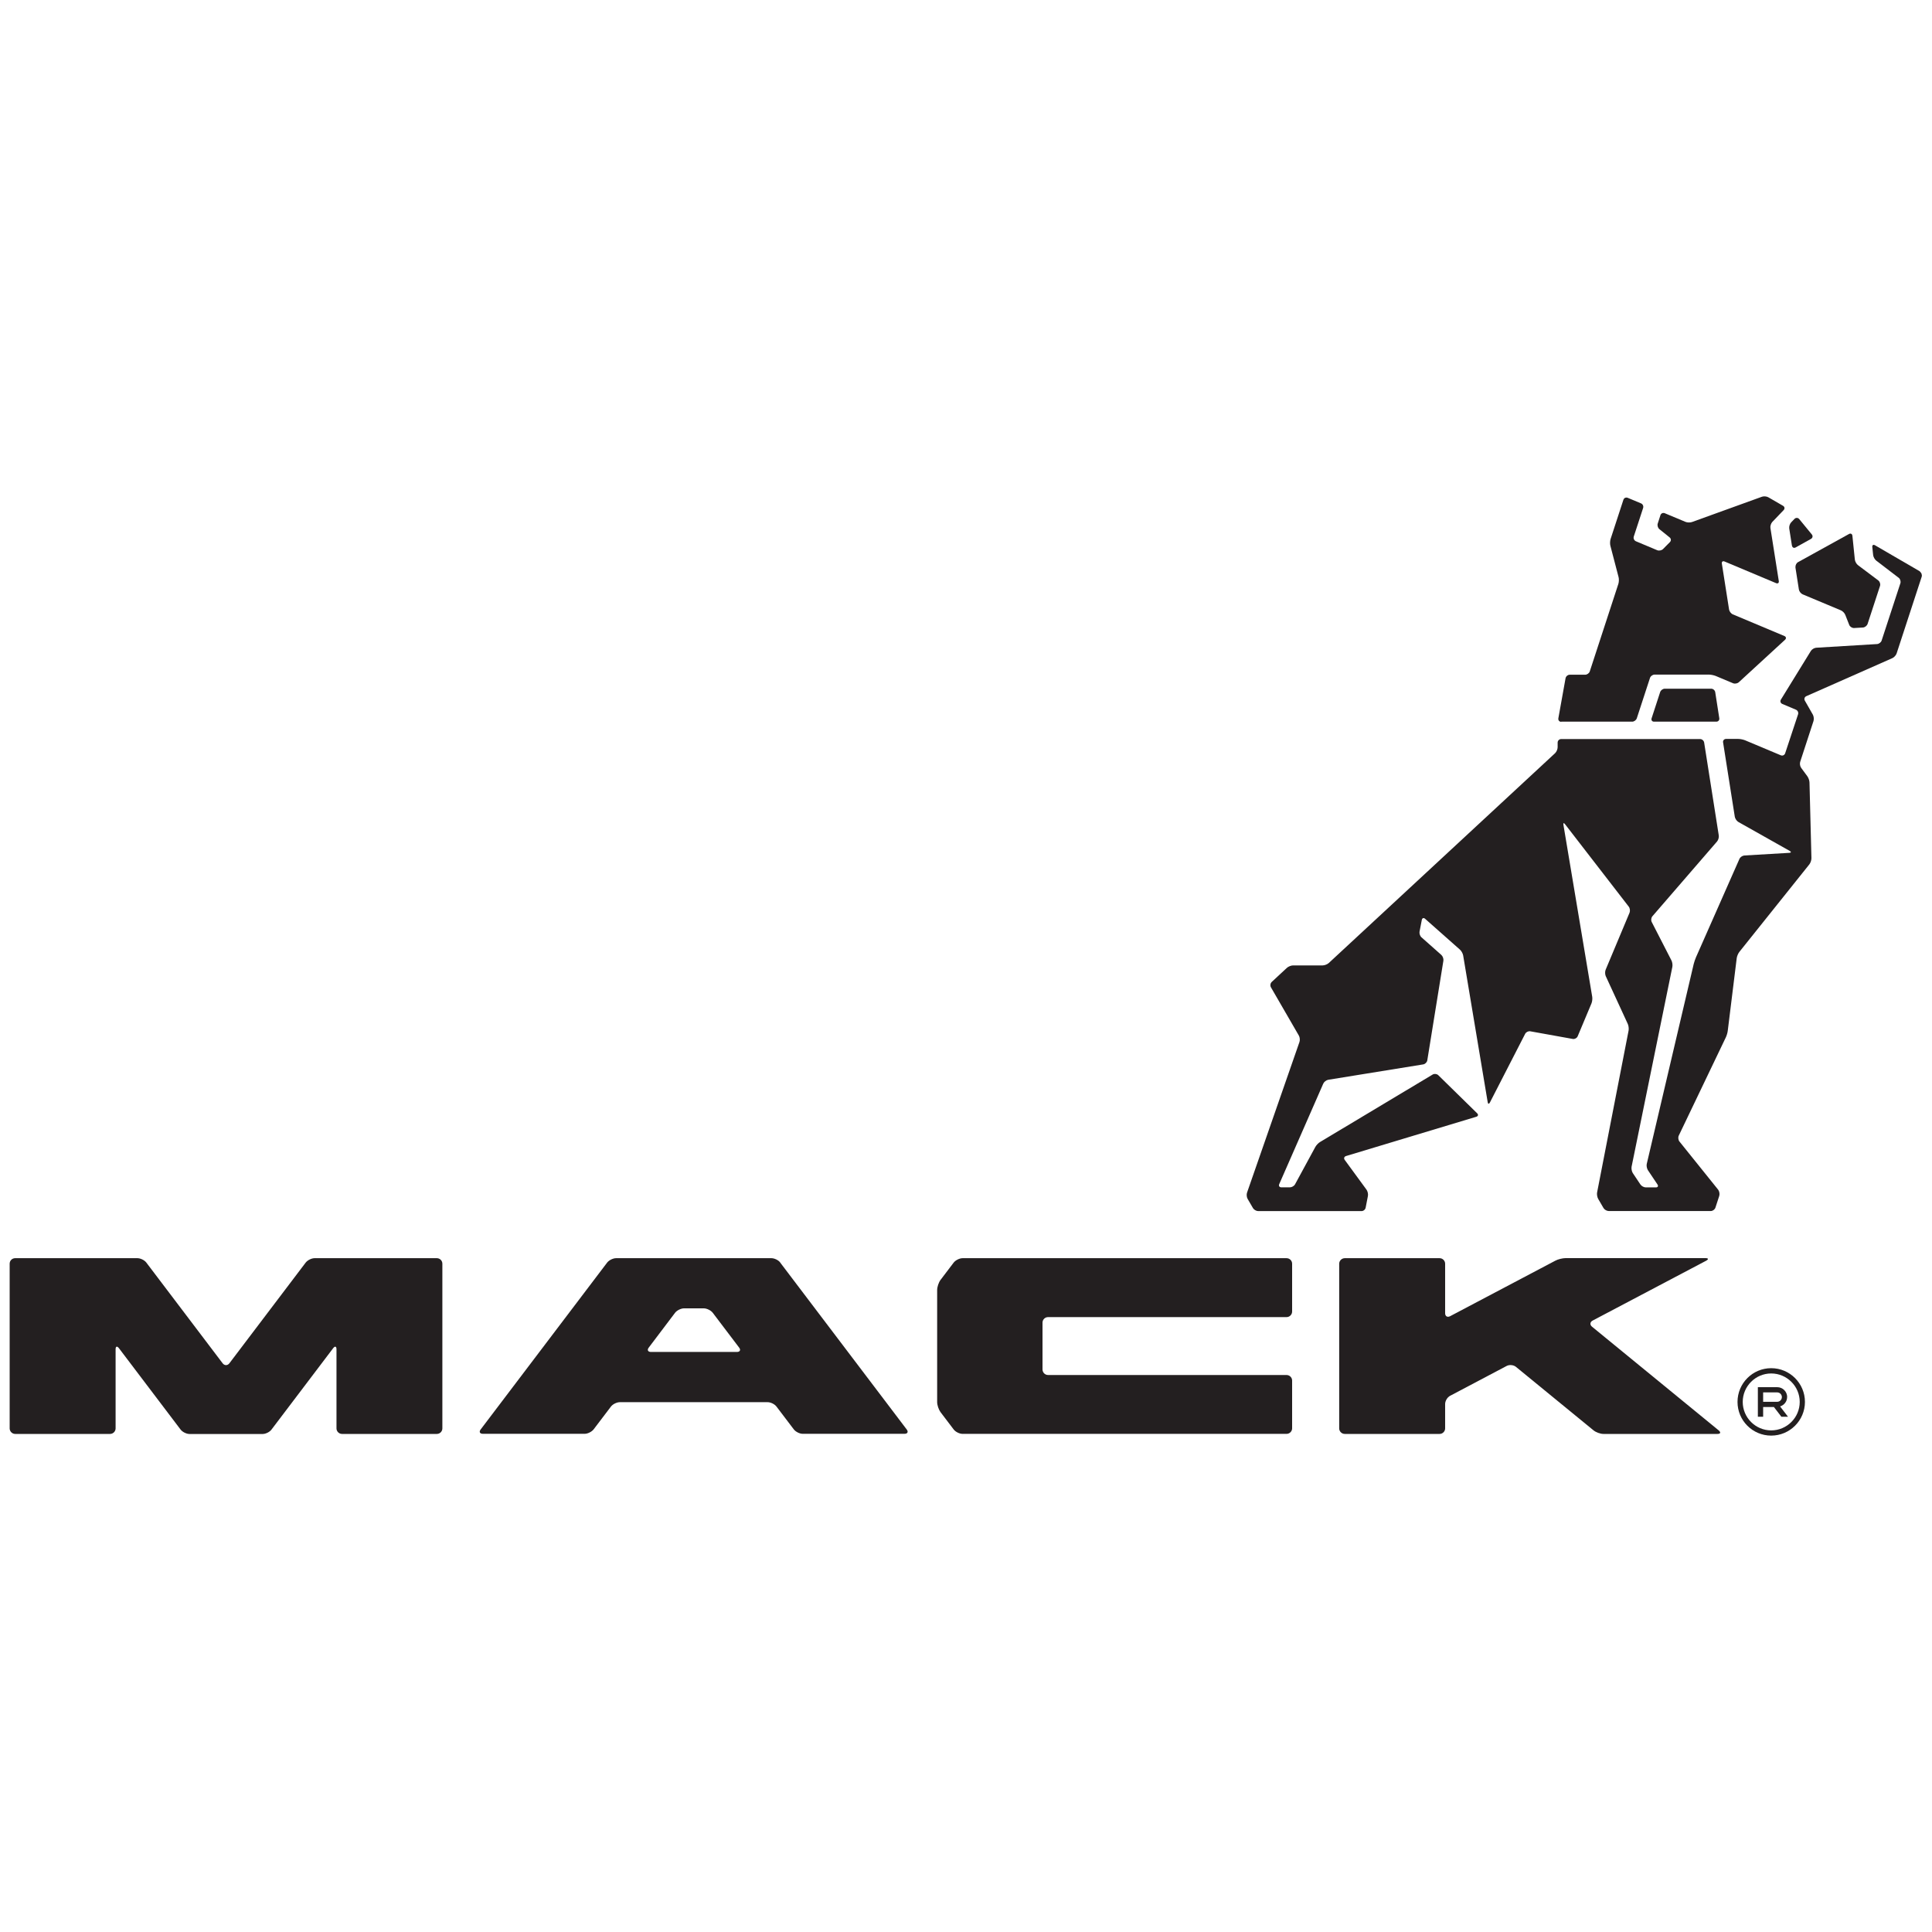 <svg xmlns="http://www.w3.org/2000/svg" id="Layer_1" viewBox="0 0 300 300"><defs><style>      .cls-1 {        fill: #231f20;      }    </style></defs><path class="cls-1" d="M67.84,195.37h-18.99c-.47,0-1.09.31-1.38.68l-11.85,15.64c-.29.38-.76.38-1.05,0l-11.85-15.64c-.29-.38-.91-.68-1.38-.68H2.36c-.48,0-.86.38-.86.86v25.57c0,.47.39.86.86.86h14.73c.47,0,.86-.39.86-.86v-12.28c0-.47.23-.55.52-.17l9.57,12.63c.29.38.91.69,1.39.69h11.35c.48,0,1.1-.31,1.38-.69l9.57-12.63c.29-.38.52-.29.52.17v12.28c0,.47.39.86.86.86h14.72c.48,0,.86-.39.86-.86v-25.57c0-.48-.39-.86-.86-.86Z"></path><path class="cls-1" d="M121.16,196.05c-.28-.38-.91-.68-1.38-.68h-24.11c-.48,0-1.1.31-1.39.68l-19.64,25.91c-.29.38-.13.68.34.68h15.81c.48,0,1.1-.32,1.39-.69l2.68-3.53c.28-.38.91-.69,1.39-.69h22.95c.48,0,1.1.31,1.38.69l2.68,3.53c.29.38.91.69,1.38.69h15.81c.48,0,.63-.3.34-.68l-19.64-25.91ZM114.43,209.93h-13.35c-.47,0-.63-.31-.34-.68l4.09-5.41c.29-.37.91-.68,1.39-.68h3.06c.48,0,1.1.31,1.39.68l4.1,5.41c.29.37.13.68-.34.68Z"></path><path class="cls-1" d="M199.77,195.37h-50.29c-.48,0-1.1.31-1.39.68l-2.05,2.7c-.28.38-.52,1.08-.52,1.55v17.42c0,.47.24,1.17.52,1.55l2.05,2.7c.29.38.91.68,1.39.68h50.29c.48,0,.87-.39.87-.86v-7.42c0-.47-.39-.86-.87-.86h-37.03c-.47,0-.86-.39-.86-.87v-7.26c0-.48.39-.86.86-.86h37.03c.48,0,.87-.39.87-.87v-7.42c0-.48-.39-.86-.87-.86Z"></path><path class="cls-1" d="M247.21,206.01c-.37-.3-.32-.73.09-.95l17.62-9.29c.42-.23.38-.41-.1-.41h-21.71c-.47,0-1.21.18-1.62.41l-16.32,8.61c-.42.22-.77.01-.77-.46v-7.69c0-.47-.39-.86-.86-.86h-14.72c-.47,0-.87.39-.87.86v25.57c0,.47.39.86.87.86h14.72c.47,0,.86-.39.86-.86v-3.79c0-.48.35-1.05.77-1.27l8.79-4.64c.42-.22,1.07-.16,1.43.14l12.06,9.87c.37.3,1.05.55,1.53.55h17.71c.47,0,.56-.24.19-.55l-19.67-16.1Z"></path><path class="cls-1" d="M277.51,216.94c0-.86-.7-1.54-1.54-1.54h-3.01v4.59h.82v-1.51h1.67l1.16,1.51h1.03l-1.23-1.6c.63-.2,1.09-.76,1.09-1.45ZM273.78,217.67v-1.46h2.18c.4,0,.73.33.73.73s-.33.73-.73.73h-2.18Z"></path><path class="cls-1" d="M275.03,212.45c-2.89,0-5.23,2.35-5.23,5.24s2.34,5.23,5.23,5.23,5.24-2.35,5.24-5.23-2.34-5.24-5.24-5.24ZM275.03,222.11c-2.44,0-4.42-1.99-4.42-4.42s1.98-4.42,4.42-4.42,4.43,1.99,4.43,4.42-1.99,4.42-4.43,4.42Z"></path><g><path class="cls-1" d="M242.43,112.06h11.01c.3,0,.62-.23.72-.52l2.05-6.27c.09-.29.42-.52.72-.52h8.43c.3,0,.77.1,1.05.21l2.69,1.13c.28.12.68.05.91-.16l7.17-6.59c.22-.2.18-.46-.1-.58l-8-3.36c-.28-.11-.54-.46-.59-.75l-1.12-7.13c-.05-.3.14-.45.42-.33l8,3.36c.28.11.47-.03.42-.33l-1.3-8.23c-.05-.3.09-.72.29-.94l1.76-1.84c.21-.22.17-.52-.09-.67l-2.28-1.32c-.26-.15-.7-.19-.99-.09l-10.87,3.93c-.28.1-.74.09-1.02-.03l-3.21-1.34c-.28-.11-.58.02-.67.31l-.42,1.3c-.09.29.02.67.25.86l1.6,1.29c.24.19.25.52.04.73l-1.07,1.08c-.21.21-.61.29-.89.18l-3.31-1.39c-.28-.12-.43-.44-.34-.73l1.45-4.43c.1-.29-.05-.62-.33-.73l-2.06-.86c-.28-.11-.58.02-.67.31l-1.99,6.09c-.09.29-.11.76-.03,1.05l1.27,4.86c.08.29.06.76-.03,1.05l-4.44,13.59c-.09.29-.42.52-.72.52h-2.39c-.3,0-.59.24-.65.54l-1.12,6.23c-.05.3.15.54.45.54Z"></path><path class="cls-1" d="M265.7,106.94h-7.19c-.3,0-.62.23-.72.52l-1.33,4.08c-.09.29.08.52.38.52h9.67c.3,0,.51-.24.46-.54l-.63-4.04c-.05-.3-.33-.54-.63-.54Z"></path><path class="cls-1" d="M278.26,84.73c.05.3.3.42.56.28l2.39-1.33c.26-.15.32-.46.13-.69l-1.96-2.39c-.19-.23-.52-.24-.73-.03l-.52.54c-.21.22-.34.64-.3.94l.42,2.68Z"></path><path class="cls-1" d="M278.79,88.09l.54,3.45c.05.3.31.63.59.75l5.92,2.48c.28.11.6.44.7.72l.61,1.55c.11.28.44.49.75.48l1.38-.08c.3-.02.62-.27.72-.56l1.93-5.9c.09-.29-.03-.67-.27-.85l-3.15-2.37c-.24-.18-.46-.57-.49-.87l-.38-3.69c-.03-.3-.27-.43-.53-.28l-7.91,4.37c-.26.14-.44.51-.39.8Z"></path><path class="cls-1" d="M298.17,88.75l-7.02-4.08c-.26-.15-.45-.03-.42.27l.13,1.24c.03.3.25.7.49.88l3.48,2.66c.24.18.35.57.26.85l-2.91,8.89c-.09.29-.42.53-.71.55l-9.45.57c-.3.02-.67.24-.83.5l-4.65,7.55c-.16.26-.06.56.22.68l2.11.89c.28.12.43.44.33.73l-2,6.04c-.1.29-.4.43-.68.31l-5.55-2.33c-.28-.11-.75-.21-1.05-.21h-1.9c-.3,0-.51.25-.46.54l1.82,11.55c.05.3.3.66.56.81l7.97,4.49c.26.15.23.28-.07.3l-6.97.41c-.3.02-.65.25-.77.53l-6.75,15.28c-.12.28-.28.74-.35,1.03l-7.29,31.04c-.07.29.01.73.18.99l1.48,2.21c.17.25.06.46-.24.46h-1.56c-.3,0-.68-.2-.85-.46l-1.17-1.75c-.17-.25-.25-.7-.2-.99l6.33-31.03c.06-.29,0-.76-.14-1.02l-3.06-5.96c-.14-.27-.09-.67.11-.9l10.03-11.6c.2-.23.32-.66.27-.95l-2.27-14.42c-.05-.3-.33-.54-.63-.54h-21.57c-.3,0-.55.25-.55.55v.73c0,.3-.18.71-.4.92l-35.14,32.58c-.22.2-.65.37-.95.37h-4.59c-.3,0-.73.17-.95.37l-2.36,2.19c-.22.2-.28.58-.13.84l4.34,7.5c.15.26.19.71.09.99l-8.14,23.39c-.1.29-.06.73.1.99l.82,1.41c.15.26.52.47.82.47h16.03c.3,0,.6-.24.65-.54l.35-1.81c.06-.29-.04-.73-.22-.98l-3.38-4.62c-.18-.24-.09-.51.2-.6l20.23-6.1c.29-.09.35-.33.13-.54l-6.04-5.92c-.22-.21-.6-.25-.86-.1l-17.49,10.48c-.26.15-.59.5-.73.76l-3.15,5.8c-.14.27-.51.48-.81.48h-1.32c-.3,0-.45-.22-.33-.5l6.84-15.61c.12-.27.46-.54.76-.59l14.76-2.39c.3-.05.58-.33.63-.63l2.5-15.47c.05-.3-.1-.7-.32-.9l-3.08-2.73c-.23-.2-.36-.6-.3-.9l.35-1.81c.06-.29.29-.37.51-.17l5.41,4.79c.23.2.45.61.5.9l3.81,22.79c.05.3.2.32.34.05l5.48-10.67c.14-.27.49-.44.79-.39l6.61,1.19c.29.05.63-.13.75-.41l2.14-5.1c.12-.28.17-.75.12-1.04l-4.47-26.7c-.05-.3.06-.34.24-.11l9.9,12.81c.19.24.24.66.13.94l-3.71,8.85c-.12.28-.11.73.01,1l3.42,7.42c.13.27.18.74.13,1.03l-4.89,25.14c-.06.29.02.75.17,1.01l.82,1.41c.15.26.52.47.82.47h15.84c.3,0,.62-.23.72-.52l.6-1.84c.09-.29.01-.71-.17-.95l-6.01-7.48c-.19-.23-.24-.65-.11-.92l7.31-15.26c.13-.27.27-.74.3-1.04l1.39-11.26c.04-.3.22-.73.41-.97l10.86-13.58c.19-.24.34-.67.33-.98l-.3-11.73c0-.3-.16-.75-.34-.99l-.95-1.29c-.18-.24-.25-.68-.15-.96l2.06-6.31c.09-.29.05-.73-.1-1l-1.24-2.17c-.15-.26-.05-.58.23-.7l13.35-5.9c.28-.12.58-.46.67-.74l3.89-11.9c.09-.29-.04-.65-.3-.8Z"></path></g></svg>